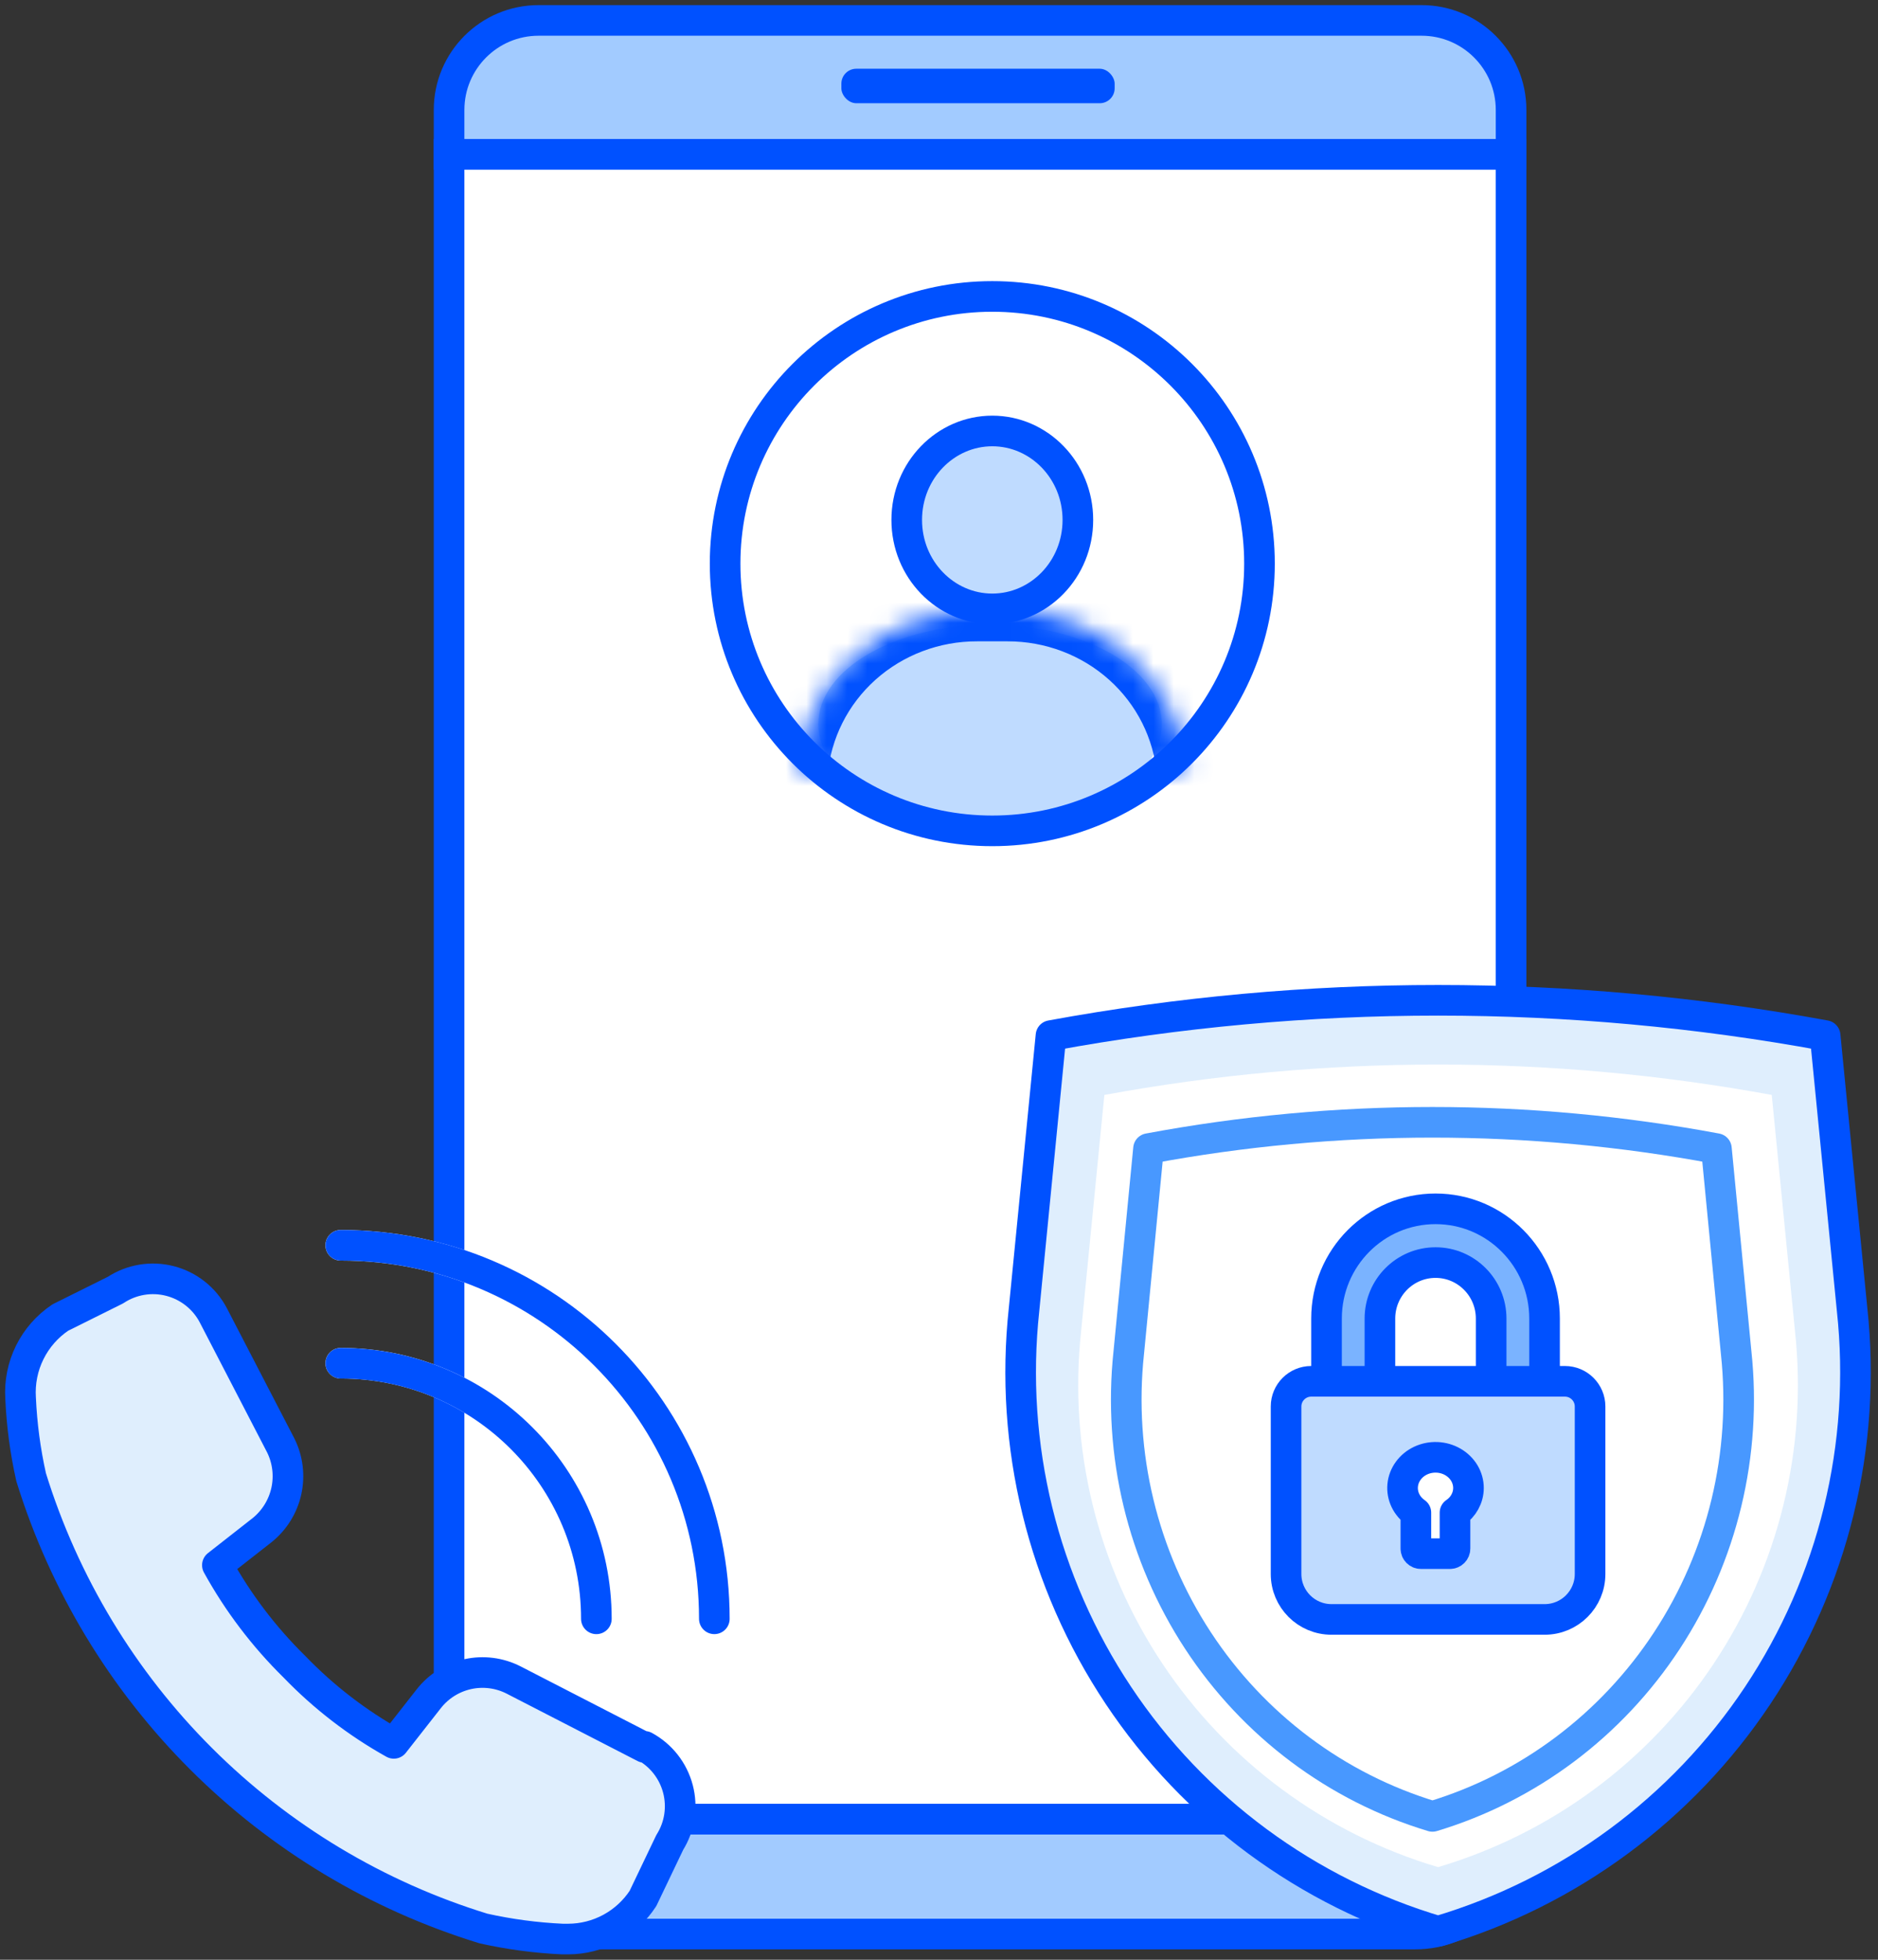 <svg width="92" height="96" viewBox="0 0 92 96" fill="none" xmlns="http://www.w3.org/2000/svg">
<rect x="0" y="0" width="92" height="96" fill="#333333" stroke="none"/>
<path d="M22 5.385C22 2.963 23.963 1 26.385 1H69.64C72.062 1 74.025 2.963 74.025 5.385V7.562H22V5.385Z" fill="#A2CBFF" stroke="#0051FF" stroke-width="1.5"/>
<rect x="22" y="7.562" width="52.025" height="81.553" fill="white" stroke="#0051FF" stroke-width="1.5"/>
<path d="M22 89.115H74.025V90.053C74.025 92.641 71.927 94.74 69.338 94.74H26.385C23.963 94.74 22 92.776 22 90.354V89.115Z" fill="#A2CBFF" stroke="#0051FF" stroke-width="1.5"/>
<rect x="41.217" y="3.367" width="13.388" height="1.69" rx="0.731" fill="#0051FF"/>
<ellipse cx="8.414" cy="4.871" rx="8.414" ry="4.871" transform="matrix(1 0 0 -1 40.086 40.344)" fill="#BFDBFF"/>
<path d="M48.61 14.521C55.839 14.521 61.7 20.381 61.7 27.61C61.7 34.839 55.839 40.7 48.61 40.7C41.382 40.7 35.522 34.839 35.522 27.61C35.522 20.382 41.382 14.522 48.61 14.521Z" stroke="#0051FF" stroke-width="1.5" stroke-linecap="round"/>
<mask id="path-8-inside-1_210_48343" fill="white">
<path d="M58.166 37.824C57.981 35.663 56.971 33.649 55.336 32.184C53.702 30.718 51.563 29.909 49.345 29.916H47.875C45.658 29.909 43.519 30.718 41.884 32.184C40.25 33.649 39.239 35.663 39.055 37.824"/>
</mask>
<path d="M56.672 37.952C56.742 38.777 57.468 39.389 58.294 39.319C59.119 39.248 59.731 38.522 59.661 37.696L58.166 37.824L56.672 37.952ZM49.345 29.916L49.345 31.416L49.35 31.416L49.345 29.916ZM47.875 29.916L47.87 31.416H47.875V29.916ZM37.56 37.696C37.49 38.522 38.102 39.248 38.927 39.319C39.752 39.389 40.479 38.777 40.549 37.952L39.055 37.824L37.56 37.696ZM58.166 37.824L59.661 37.696C59.443 35.15 58.253 32.784 56.338 31.067L55.336 32.184L54.335 33.3C55.689 34.514 56.52 36.176 56.672 37.952L58.166 37.824ZM55.336 32.184L56.338 31.067C54.424 29.351 51.925 28.407 49.34 28.416L49.345 29.916L49.35 31.416C51.201 31.41 52.98 32.086 54.335 33.3L55.336 32.184ZM49.345 29.916V28.416H47.875V29.916V31.416H49.345V29.916ZM47.875 29.916L47.88 28.416C45.296 28.407 42.797 29.351 40.883 31.067L41.884 32.184L42.886 33.3C44.241 32.086 46.02 31.41 47.87 31.416L47.875 29.916ZM41.884 32.184L40.883 31.067C38.968 32.784 37.778 35.15 37.56 37.696L39.055 37.824L40.549 37.952C40.701 36.176 41.532 34.514 42.886 33.3L41.884 32.184Z" fill="#0051FF" mask="url(#path-8-inside-1_210_48343)"/>
<circle cx="49" cy="25.286" r="4.429" fill="#BFDBFF"/>
<path d="M48.611 21.111C50.903 21.111 52.803 23.039 52.803 25.469C52.803 27.899 50.903 29.826 48.611 29.826C46.318 29.826 44.419 27.898 44.419 25.469C44.419 23.039 46.318 21.111 48.611 21.111Z" stroke="#0051FF" stroke-width="1.5" stroke-linecap="round"/>
<path d="M29.213 79.297C29.213 72.383 23.608 66.777 16.693 66.777" stroke="white" stroke-width="1.5" stroke-linecap="round" stroke-linejoin="round"/>
<path d="M34.992 79.298C34.992 69.192 26.799 61 16.693 61" stroke="white" stroke-width="1.5" stroke-linecap="round" stroke-linejoin="round"/>
<path d="M29.215 79.299C29.215 72.385 23.61 66.779 16.695 66.779" stroke="#0051FF" stroke-width="1.5" stroke-linecap="round" stroke-linejoin="round"/>
<path d="M34.994 79.298C34.994 69.192 26.801 61 16.695 61" stroke="#0051FF" stroke-width="1.5" stroke-linecap="round" stroke-linejoin="round"/>
<path d="M25.156 82.293L31.578 85.599V85.546C31.978 85.764 32.33 86.061 32.611 86.42C32.892 86.779 33.096 87.192 33.212 87.633C33.327 88.074 33.351 88.534 33.282 88.984C33.213 89.435 33.052 89.866 32.81 90.252L31.498 92.996C31.1 93.605 30.557 94.106 29.917 94.454C29.278 94.801 28.562 94.983 27.834 94.985H27.55C26.249 94.925 24.957 94.752 23.686 94.469C18.47 92.869 13.725 90.019 9.862 86.165C6 82.312 3.138 77.573 1.525 72.361C1.239 71.087 1.067 69.791 1.009 68.487C0.96 67.716 1.113 66.946 1.455 66.253C1.797 65.56 2.315 64.969 2.957 64.539L5.659 63.195C6.047 62.938 6.486 62.767 6.945 62.69C7.405 62.613 7.875 62.634 8.327 62.75C8.778 62.866 9.2 63.075 9.565 63.364C9.931 63.653 10.232 64.015 10.449 64.428L13.754 70.807C14.097 71.499 14.193 72.288 14.027 73.042C13.86 73.796 13.441 74.472 12.838 74.956L10.649 76.671C11.661 78.506 12.934 80.183 14.428 81.651C15.857 83.132 17.496 84.395 19.292 85.399L21.008 83.209C21.487 82.6 22.162 82.175 22.918 82.008C23.675 81.841 24.465 81.942 25.156 82.293Z" fill="#DFEEFD" stroke="#0051FF" stroke-width="1.5" stroke-linecap="round" stroke-linejoin="round"/>
<path d="M70.448 94.605C64.037 92.705 58.495 88.616 54.789 83.05C51.082 77.484 49.446 70.794 50.166 64.146L51.486 50.728C64.022 48.424 76.874 48.424 89.41 50.728L90.731 64.146C91.45 70.794 89.814 77.484 86.108 83.05C82.401 88.616 76.86 92.705 70.448 94.605Z" fill="#DFEEFD" stroke="#0051FF" stroke-width="1.5" stroke-linecap="round" stroke-linejoin="round"/>
<path d="M70.448 91.462C64.921 89.824 60.143 86.299 56.948 81.5C53.753 76.702 52.343 70.935 52.963 65.203L54.101 53.636C64.909 51.65 75.987 51.65 86.795 53.636L87.933 65.203C88.553 70.935 87.143 76.702 83.948 81.5C80.753 86.299 75.975 89.824 70.448 91.462Z" fill="white"/>
<path d="M70.174 88.977C65.47 87.56 61.405 84.511 58.686 80.362C55.968 76.212 54.767 71.225 55.295 66.268L56.264 56.265C65.46 54.547 74.887 54.547 84.084 56.265L85.052 66.268C85.58 71.225 84.38 76.212 81.661 80.362C78.942 84.511 74.877 87.56 70.174 88.977Z" fill="white" stroke="#4898FF" stroke-width="1.5" stroke-linecap="round" stroke-linejoin="round"/>
<path fill-rule="evenodd" clip-rule="evenodd" d="M73.049 67.004V64.59C73.049 63.076 71.829 61.848 70.325 61.848C68.82 61.848 67.6 63.076 67.6 64.59V67.004C67.6 68.518 68.82 69.746 70.325 69.746C71.829 69.746 73.049 68.518 73.049 67.004ZM70.325 59.215C67.375 59.215 64.984 61.621 64.984 64.59V67.004C64.984 69.972 67.375 72.379 70.325 72.379C73.274 72.379 75.665 69.972 75.665 67.004V64.59C75.665 61.621 73.274 59.215 70.325 59.215Z" fill="#7AB3FF" stroke="#0051FF" stroke-width="1.5"/>
<path d="M64.235 67.664H76.662C77.343 67.664 77.895 68.216 77.895 68.897V77.103C77.895 78.332 76.899 79.328 75.671 79.328H65.227C63.998 79.328 63.002 78.332 63.002 77.103V68.897C63.002 68.216 63.554 67.664 64.235 67.664Z" fill="#BFDBFF" stroke="#0051FF" stroke-width="1.5"/>
<path d="M71.938 72.894C71.939 72.638 71.869 72.385 71.735 72.16C71.601 71.936 71.407 71.747 71.173 71.612C70.939 71.477 70.671 71.4 70.396 71.388C70.12 71.377 69.846 71.431 69.6 71.546C69.353 71.661 69.143 71.833 68.988 72.046C68.833 72.258 68.739 72.504 68.715 72.76C68.691 73.016 68.738 73.273 68.851 73.507C68.964 73.742 69.14 73.945 69.361 74.098V75.858C69.361 75.995 69.472 76.106 69.609 76.106H71.031C71.167 76.106 71.278 75.995 71.278 75.858V74.098C71.482 73.96 71.648 73.779 71.762 73.57C71.877 73.36 71.937 73.129 71.938 72.894Z" fill="white" stroke="#0051FF" stroke-width="1.5" stroke-linecap="round" stroke-linejoin="round"/>
</svg>
